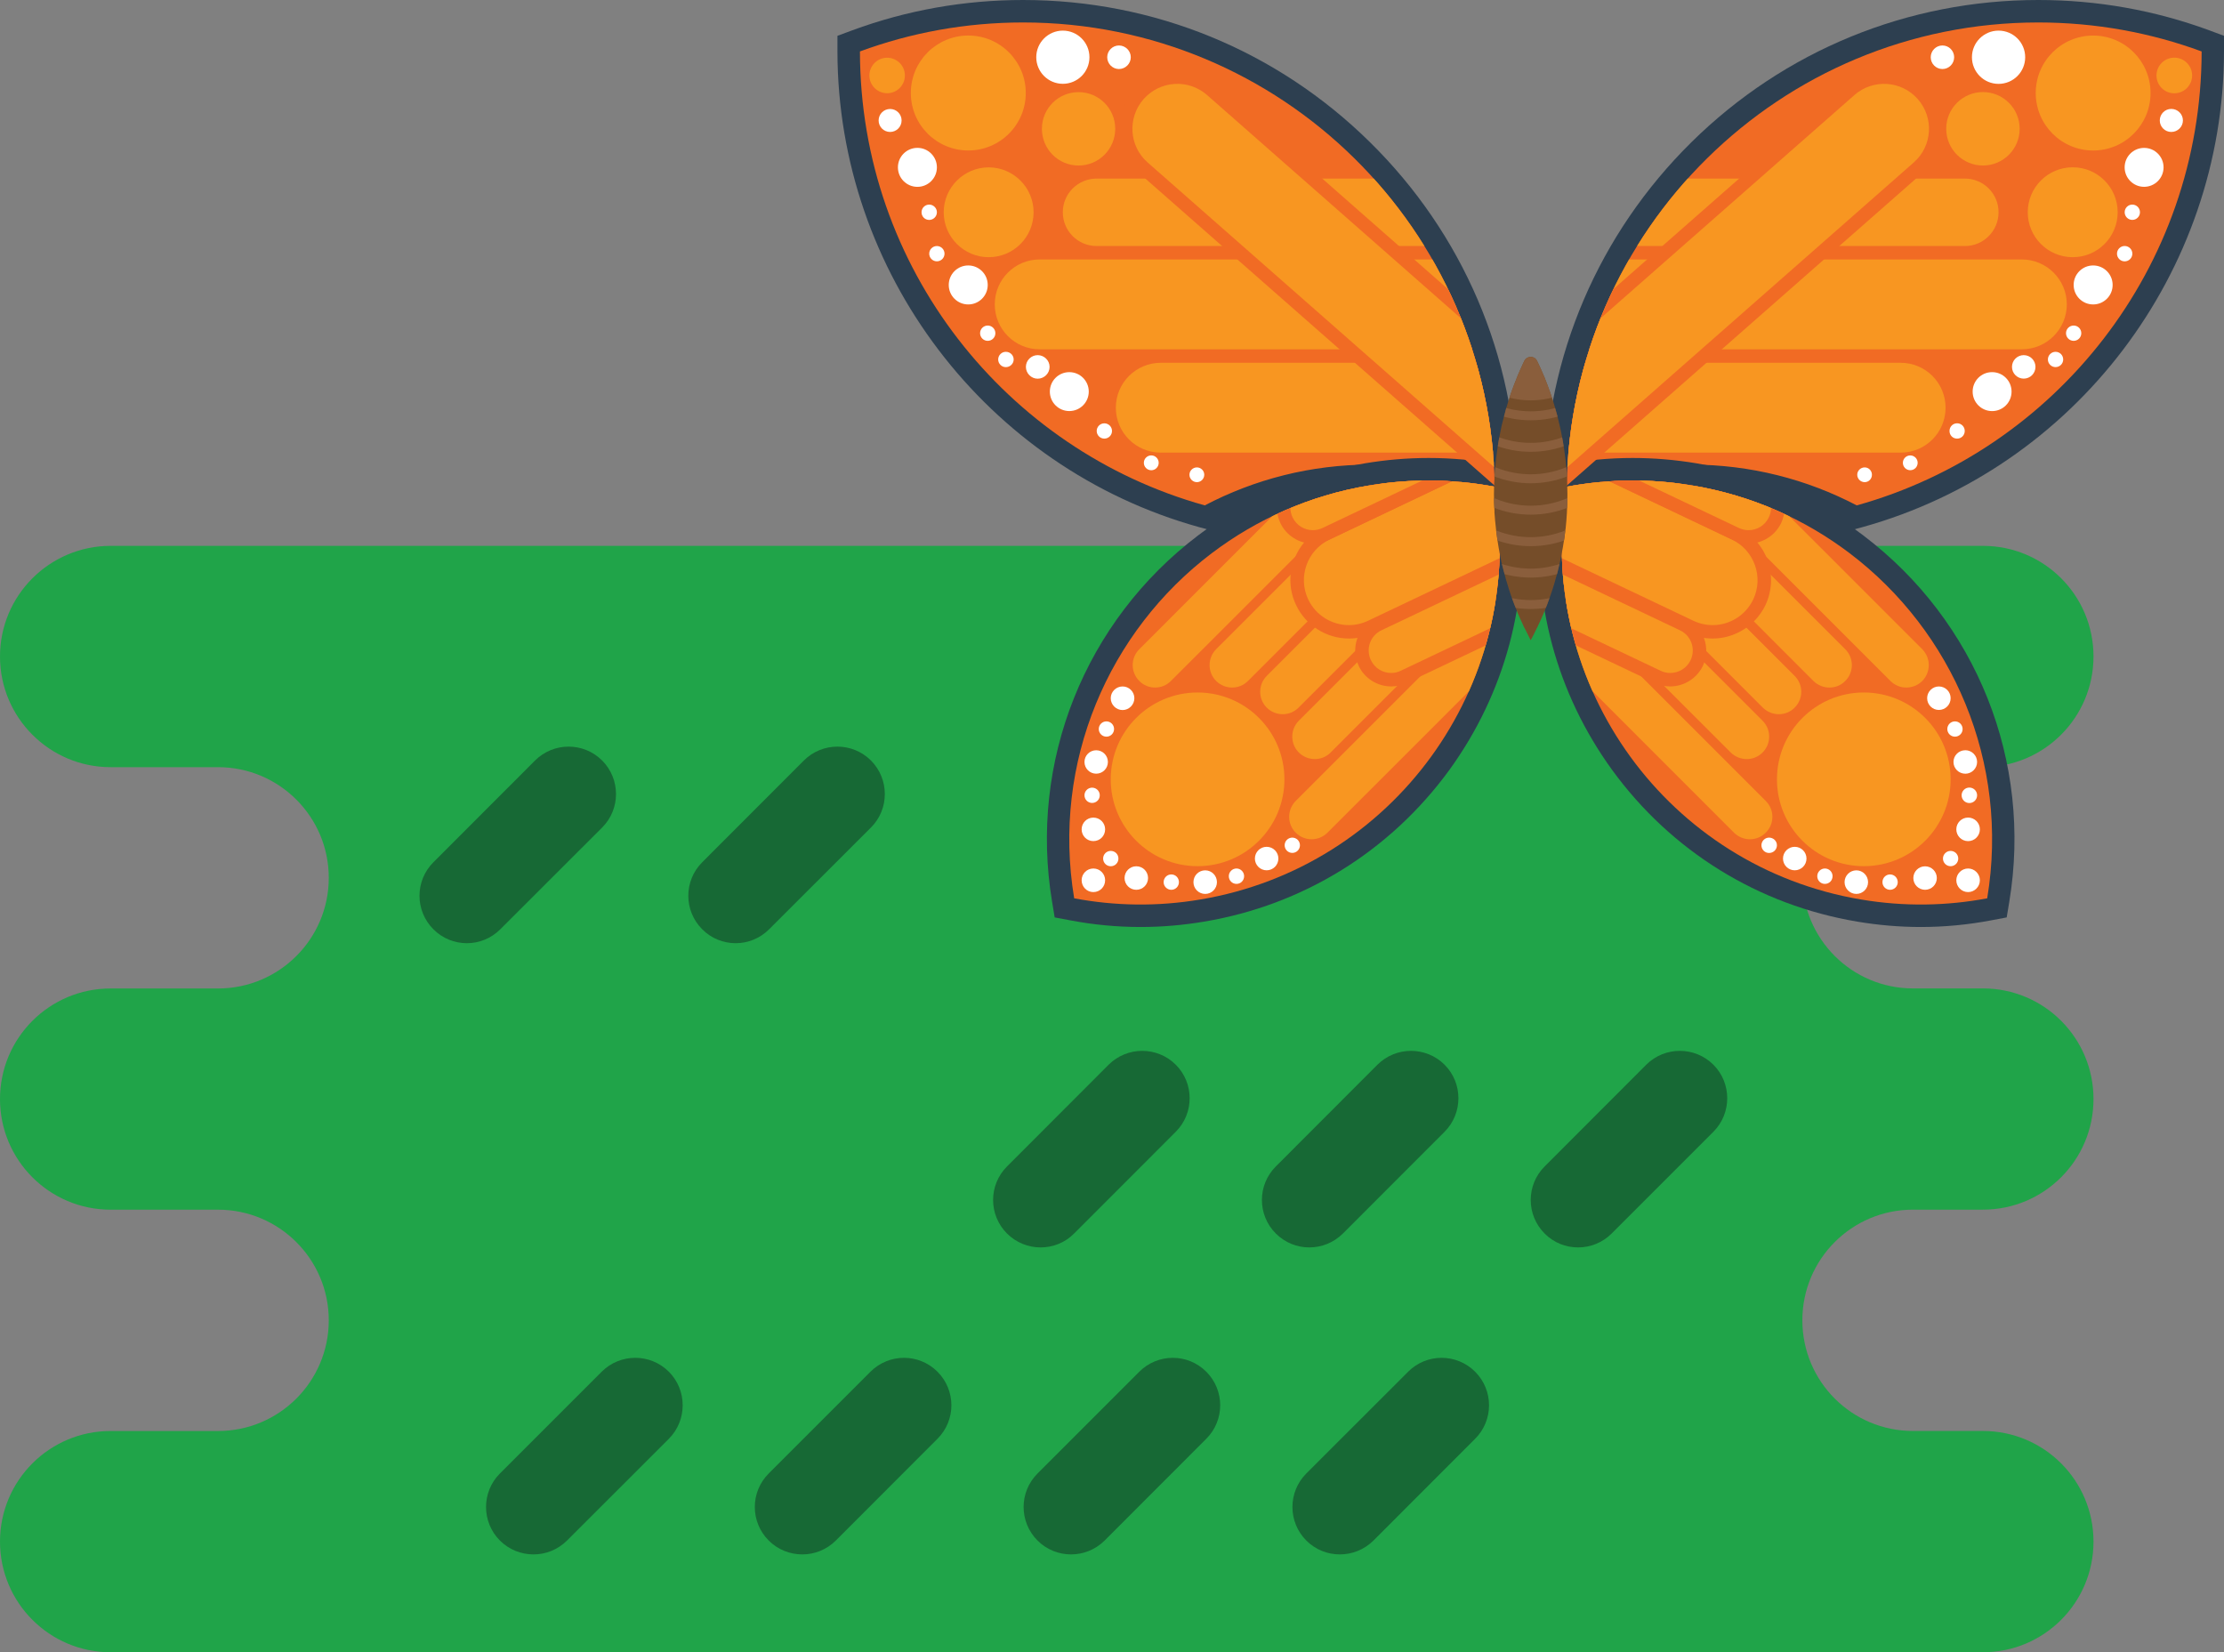 <?xml version="1.0" encoding="utf-8"?>
<!-- Generator: Adobe Illustrator 18.0.0, SVG Export Plug-In . SVG Version: 6.00 Build 0)  -->
<!DOCTYPE svg PUBLIC "-//W3C//DTD SVG 1.1//EN" "http://www.w3.org/Graphics/SVG/1.1/DTD/svg11.dtd">
<svg version="1.1" id="Layer_1" xmlns="http://www.w3.org/2000/svg" xmlns:xlink="http://www.w3.org/1999/xlink" x="0px" y="0px"
	 viewBox="0 0 68.918 51.199" enable-background="new 0 0 68.918 51.199" xml:space="preserve">
<rect x="0" y="0" width="68.918" height="51.199" fill="#808080" stroke="none"/>
<g>
	<path fill="#20A449" d="M55.852,40.912c0-1.891,1.533-3.427,3.428-3.427h2.166c1.896,0,3.428-1.534,3.428-3.428
		c0-1.894-1.531-3.428-3.428-3.428h-2.166c-1.895,0-3.428-1.537-3.428-3.429c0-1.892,1.533-3.429,3.428-3.429h2.166
		c1.896,0,3.428-1.537,3.428-3.428c0-1.894-1.531-3.428-3.428-3.428H3.428C1.535,16.917,0,18.451,0,20.345
		c0,1.891,1.535,3.428,3.428,3.428h3.33c1.892,0,3.43,1.536,3.43,3.429c0,1.892-1.537,3.429-3.43,3.429h-3.33
		C1.535,30.63,0,32.164,0,34.058c0,1.894,1.535,3.428,3.428,3.428h3.33c1.892,0,3.43,1.536,3.43,3.427
		c0,1.896-1.537,3.431-3.43,3.431h-3.33C1.535,44.343,0,45.878,0,47.771c0,1.894,1.535,3.429,3.428,3.429h58.018
		c1.896,0,3.428-1.535,3.428-3.429c0-1.893-1.531-3.428-3.428-3.428h-2.166C57.385,44.343,55.852,42.809,55.852,40.912z"/>
	<g>
		<g>
			<g>
				<g>
					<path fill="#176935" d="M16.533,48.168c-0.377,0-0.754-0.142-1.041-0.429c-0.574-0.574-0.574-1.506,0-2.079l3.154-3.154
						c0.574-0.573,1.506-0.573,2.08,0c0.572,0.575,0.572,1.506,0,2.08l-3.156,3.153C17.281,48.026,16.908,48.168,16.533,48.168z"/>
				</g>
			</g>
			<g>
				<g>
					<path fill="#176935" d="M24.863,48.168c-0.377,0-0.754-0.142-1.041-0.429c-0.576-0.574-0.576-1.506,0-2.079l3.154-3.154
						c0.574-0.573,1.5-0.573,2.074,0c0.576,0.575,0.576,1.506,0,2.08l-3.15,3.153C25.611,48.026,25.236,48.168,24.863,48.168z"/>
				</g>
			</g>
			<g>
				<g>
					<path fill="#176935" d="M33.189,48.168c-0.373,0-0.752-0.142-1.037-0.429c-0.576-0.574-0.576-1.506,0-2.079l3.154-3.154
						c0.574-0.573,1.5-0.573,2.074,0c0.576,0.575,0.576,1.506,0,2.08l-3.15,3.153C33.939,48.026,33.566,48.168,33.189,48.168z"/>
				</g>
			</g>
			<g>
				<g>
					<path fill="#176935" d="M41.52,48.168c-0.379,0-0.752-0.142-1.039-0.429c-0.574-0.574-0.574-1.506,0-2.079l3.156-3.154
						c0.57-0.573,1.5-0.573,2.074,0c0.576,0.575,0.576,1.506,0,2.08l-3.15,3.153C42.27,48.026,41.896,48.168,41.52,48.168z"/>
				</g>
			</g>
		</g>
		<g>
			<g>
				<g>
					<path fill="#176935" d="M14.467,29.228c-0.377,0-0.754-0.145-1.037-0.432c-0.574-0.573-0.574-1.502,0-2.076l3.15-3.153
						c0.574-0.574,1.506-0.574,2.08,0c0.572,0.575,0.572,1.505,0,2.076l-3.156,3.153C15.219,29.083,14.842,29.228,14.467,29.228z"/>
				</g>
			</g>
			<g>
				<g>
					<path fill="#176935" d="M22.797,29.228c-0.377,0-0.754-0.145-1.037-0.432c-0.574-0.573-0.574-1.502,0-2.076l3.15-3.153
						c0.574-0.574,1.506-0.574,2.08,0c0.572,0.575,0.572,1.505,0,2.076l-3.156,3.153C23.549,29.083,23.172,29.228,22.797,29.228z"/>
				</g>
			</g>
			<g>
				<g>
					<path fill="#176935" d="M32.246,38.655c-0.375,0-0.752-0.143-1.041-0.431c-0.574-0.574-0.574-1.504,0-2.077l3.15-3.154
						c0.576-0.572,1.506-0.572,2.08,0c0.574,0.573,0.574,1.505,0,2.079l-3.15,3.152C33,38.513,32.623,38.655,32.246,38.655z"/>
				</g>
			</g>
			<g>
				<g>
					<path fill="#176935" d="M40.574,38.655c-0.379,0-0.75-0.143-1.039-0.431c-0.574-0.574-0.574-1.504,0-2.077l3.15-3.154
						c0.574-0.572,1.506-0.572,2.08,0c0.572,0.573,0.572,1.505,0,2.079l-3.15,3.152C41.324,38.513,40.947,38.655,40.574,38.655z"/>
				</g>
			</g>
			<g>
				<g>
					<path fill="#176935" d="M48.902,38.655c-0.377,0-0.754-0.143-1.037-0.431c-0.574-0.574-0.574-1.504,0-2.077l3.15-3.154
						c0.574-0.572,1.506-0.572,2.08,0c0.572,0.573,0.572,1.505,0,2.079l-3.152,3.152C49.654,38.513,49.277,38.655,48.902,38.655z"/>
				</g>
			</g>
		</g>
	</g>
	<g>
		<g>
			<g>
				<path fill="#2D3F50" d="M57.213,16.279c-1.5-0.785-3.123-1.184-4.822-1.184c-1.24,0-2.451,0.216-3.603,0.64l-0.953,0.353
					l0.016-1.018c0.064-4.038,1.688-7.826,4.564-10.664C55.297,1.564,59.117,0,63.164,0c1.82,0,3.605,0.316,5.301,0.941l0.453,0.169
					v0.484c-0.008,6.845-4.609,12.903-11.193,14.738l-0.266,0.072L57.213,16.279z"/>
			</g>
			<g>
				<path fill="#F16B24" d="M48.547,15.083c0.127-7.966,6.619-14.387,14.617-14.387c1.777,0,3.484,0.317,5.061,0.898
					c-0.008,6.703-4.531,12.352-10.688,14.067c-1.541-0.807-3.289-1.264-5.147-1.264C51.039,14.398,49.746,14.642,48.547,15.083z"/>
			</g>
			<g>
				<path fill="#2D3F50" d="M59.523,28.726c-0.654,0-1.316-0.057-1.967-0.166c-3.068-0.514-5.768-2.185-7.598-4.7
					c-1.732-2.385-2.502-5.27-2.197-8.183l-0.016-0.01l0.074-0.489c0.006-0.031,0.029-0.145,0.029-0.145
					c0-0.02,0.006-0.043,0.008-0.064l0.08-0.465l0.482-0.108l0.01-0.001c0.711-0.135,1.442-0.203,2.17-0.203
					c0.654,0,1.314,0.056,1.967,0.164c1.873,0.315,3.66,1.085,5.168,2.23c3.521,2.663,5.254,7.018,4.531,11.362l-0.08,0.481
					l-0.477,0.09C60.988,28.656,60.252,28.726,59.523,28.726z"/>
			</g>
			<g>
				<path fill="#F16B24" d="M48.541,15.084l0.006-0.001c1.256-0.237,2.572-0.262,3.902-0.038c1.834,0.307,3.48,1.047,4.867,2.097
					c3.189,2.415,4.965,6.475,4.264,10.695c-1.256,0.237-2.574,0.262-3.908,0.037c-5.979-1.004-10.037-6.604-9.156-12.576
					l-0.01-0.002c0.01-0.048,0.02-0.093,0.027-0.138C48.539,15.132,48.539,15.107,48.541,15.084z"/>
			</g>
			<g>
				<defs>
					<path id="SVGID_15_" d="M48.547,15.083c0.127-7.966,6.619-14.387,14.617-14.387c1.777,0,3.484,0.317,5.061,0.898
						c-0.008,6.703-4.531,12.352-10.688,14.067c-1.541-0.807-3.289-1.264-5.147-1.264C51.039,14.398,49.746,14.642,48.547,15.083z"
						/>
				</defs>
				<clipPath id="SVGID_2_">
					<use xlink:href="#SVGID_15_"  overflow="visible"/>
				</clipPath>
				<g clip-path="url(#SVGID_2_)">
					<g>
						<circle fill="#F89621" cx="64.23" cy="6.577" r="1.393"/>
					</g>
					<g>
						<path fill="#F89621" d="M63.084,2.882c0,0.983,0.795,1.782,1.781,1.782c0.982,0,1.777-0.799,1.777-1.782
							s-0.795-1.78-1.777-1.78C63.879,1.102,63.084,1.898,63.084,2.882z"/>
					</g>
					<g>
						<g>
							<path fill="#F89621" d="M43.645,10.824h19.008c0.768,0,1.394-0.623,1.394-1.393c0-0.767-0.627-1.391-1.394-1.391H43.645
								c-0.768,0-1.393,0.624-1.393,1.391C42.252,10.201,42.877,10.824,43.645,10.824z"/>
						</g>
					</g>
					<g>
						<g>
							<path fill="#F89621" d="M41.881,7.624h19.01c0.574,0,1.041-0.468,1.041-1.047c0-0.575-0.467-1.043-1.041-1.043h-19.01
								c-0.576,0-1.045,0.468-1.045,1.043C40.836,7.156,41.305,7.624,41.881,7.624z"/>
						</g>
					</g>
					<g>
						<g>
							<path fill="#F89621" d="M42.227,14.026h16.672c0.768,0,1.391-0.622,1.391-1.392c0-0.769-0.623-1.392-1.391-1.392H42.227
								c-0.768,0-1.391,0.623-1.391,1.392C40.836,13.404,41.459,14.026,42.227,14.026z"/>
						</g>
					</g>
					<g>
						<g>
							<path fill="#F16B24" d="M43.436,18.947c0.439,0,0.867-0.161,1.195-0.452L59.582,5.351c0.746-0.658,0.82-1.806,0.16-2.553
								c-0.34-0.392-0.838-0.616-1.357-0.616c-0.439,0-0.861,0.16-1.195,0.452L42.24,15.778c-0.75,0.655-0.824,1.803-0.164,2.552
								C42.422,18.72,42.916,18.947,43.436,18.947z"/>
						</g>
						<g>
							<path fill="#F89621" d="M43.436,18.529c0.328,0,0.656-0.115,0.92-0.347L59.303,5.035c0.578-0.506,0.635-1.384,0.127-1.963
								c-0.508-0.578-1.385-0.635-1.965-0.126L42.516,16.091c-0.576,0.509-0.633,1.387-0.127,1.966
								C42.668,18.369,43.051,18.529,43.436,18.529z"/>
						</g>
					</g>
					<g>
						<circle fill="#F89621" cx="61.448" cy="3.991" r="1.138"/>
					</g>
					<g>
						<path fill="#FFFFFF" d="M61.129,12.135c0,0.332,0.268,0.604,0.604,0.604c0.334,0,0.602-0.271,0.602-0.604
							c0-0.332-0.268-0.603-0.602-0.603C61.396,11.531,61.129,11.803,61.129,12.135z"/>
					</g>
					<g>
						<circle fill="#FFFFFF" cx="64.863" cy="8.83" r="0.604"/>
					</g>
					<g>
						<circle fill="#FFFFFF" cx="66.442" cy="5.186" r="0.603"/>
					</g>
					<g>
						<path fill="#FFFFFF" d="M66.928,3.733c0,0.196,0.16,0.356,0.356,0.356c0.199,0,0.361-0.16,0.361-0.356
							c0-0.198-0.162-0.358-0.361-0.358C67.088,3.375,66.928,3.535,66.928,3.733z"/>
					</g>
					<g>
						<circle fill="#F89621" cx="67.378" cy="2.339" r="0.552"/>
					</g>
					<g>
						<path fill="#FFFFFF" d="M61.107,1.773c0,0.456,0.369,0.826,0.824,0.826c0.459,0,0.826-0.37,0.826-0.826
							c0-0.455-0.367-0.824-0.826-0.824C61.477,0.949,61.107,1.318,61.107,1.773z"/>
					</g>
					<g>
						<path fill="#FFFFFF" d="M57.553,14.711c0,0.127,0.104,0.23,0.23,0.23c0.127,0,0.225-0.103,0.225-0.23
							c0-0.124-0.098-0.227-0.225-0.227C57.656,14.484,57.553,14.587,57.553,14.711z"/>
					</g>
					<g>
						<circle fill="#FFFFFF" cx="59.196" cy="14.342" r="0.229"/>
					</g>
					<g>
						<path fill="#FFFFFF" d="M60.412,13.355c0,0.132,0.101,0.237,0.236,0.237c0.131,0,0.236-0.105,0.236-0.237
							c0-0.132-0.105-0.238-0.236-0.238C60.514,13.117,60.412,13.224,60.412,13.355z"/>
					</g>
					<g>
						<circle fill="#FFFFFF" cx="64.259" cy="10.325" r="0.237"/>
					</g>
					<g>
						<circle fill="#FFFFFF" cx="65.84" cy="7.861" r="0.238"/>
					</g>
					<g>
						<circle fill="#FFFFFF" cx="66.077" cy="6.577" r="0.237"/>
					</g>
					<g>
						<circle fill="#FFFFFF" cx="62.712" cy="11.369" r="0.364"/>
					</g>
					<g>
						<path fill="#FFFFFF" d="M59.83,1.773c0,0.201,0.162,0.366,0.363,0.366c0.201,0,0.363-0.165,0.363-0.366
							c0-0.199-0.162-0.364-0.363-0.364C59.992,1.409,59.83,1.574,59.83,1.773z"/>
					</g>
					<g>
						<circle fill="#FFFFFF" cx="63.698" cy="11.139" r="0.237"/>
					</g>
				</g>
			</g>
			<g>
				<defs>
					<path id="SVGID_17_" d="M48.541,15.084l0.006-0.001c1.256-0.237,2.572-0.262,3.902-0.038c1.834,0.307,3.48,1.047,4.867,2.097
						c3.189,2.415,4.965,6.475,4.264,10.695c-1.256,0.237-2.574,0.262-3.908,0.037c-5.979-1.004-10.037-6.604-9.156-12.576
						l-0.01-0.002c0.01-0.048,0.02-0.093,0.027-0.138C48.539,15.132,48.539,15.107,48.541,15.084z"/>
				</defs>
				<clipPath id="SVGID_3_">
					<use xlink:href="#SVGID_17_"  overflow="visible"/>
				</clipPath>
				<g clip-path="url(#SVGID_3_)">
					<g>
						<circle fill="#F89621" cx="57.756" cy="24.15" r="2.691"/>
					</g>
					<g>
						<g>
							<path fill="#F89621" d="M56.691,21.306c0.178,0,0.355-0.067,0.49-0.204c0.273-0.271,0.273-0.713,0-0.984l-7.764-7.762
								c-0.27-0.271-0.713-0.271-0.982,0c-0.273,0.271-0.273,0.713,0,0.984l7.76,7.762C56.334,21.238,56.512,21.306,56.691,21.306z"
								/>
						</g>
					</g>
					<g>
						<g>
							<path fill="#F89621" d="M59.072,21.306c0.178,0,0.357-0.067,0.496-0.204c0.268-0.271,0.268-0.713,0-0.984l-8.367-8.364
								c-0.27-0.272-0.713-0.272-0.982,0c-0.275,0.273-0.275,0.713,0,0.985l8.363,8.363C58.717,21.238,58.895,21.306,59.072,21.306z
								"/>
						</g>
					</g>
					<g>
						<g>
							<path fill="#F89621" d="M55.123,22.132c0.178,0,0.355-0.067,0.49-0.204c0.273-0.271,0.273-0.713,0-0.983l-8.365-8.366
								c-0.27-0.272-0.713-0.272-0.982,0c-0.273,0.271-0.273,0.713,0,0.983l8.361,8.366C54.766,22.064,54.945,22.132,55.123,22.132z
								"/>
						</g>
					</g>
					<g>
						<g>
							<path fill="#F89621" d="M54.227,26.007c0.178,0,0.357-0.069,0.49-0.203c0.275-0.272,0.275-0.713,0-0.985l-7.762-7.762
								c-0.27-0.271-0.713-0.271-0.982,0c-0.271,0.271-0.271,0.713,0,0.984l7.762,7.763C53.871,25.938,54.049,26.007,54.227,26.007z
								"/>
						</g>
					</g>
					<g>
						<g>
							<path fill="#F89621" d="M54.129,23.523c0.178,0,0.355-0.069,0.49-0.204c0.273-0.272,0.273-0.715,0-0.985l-8.365-8.366
								c-0.27-0.271-0.713-0.271-0.984,0c-0.271,0.274-0.271,0.713,0,0.986l8.363,8.365C53.771,23.454,53.951,23.523,54.129,23.523z
								"/>
						</g>
					</g>
					<g>
						<g>
							<path fill="#F16B24" d="M53.072,19.787c0.691,0,1.332-0.406,1.635-1.033c0.205-0.435,0.232-0.928,0.07-1.384
								c-0.16-0.456-0.494-0.819-0.93-1.026l-7.305-3.473c-0.246-0.117-0.502-0.177-0.775-0.177c-0.691,0-1.336,0.406-1.635,1.034
								c-0.207,0.438-0.234,0.929-0.072,1.383c0.162,0.456,0.496,0.821,0.93,1.031l7.305,3.469
								C52.541,19.728,52.799,19.787,53.072,19.787z"/>
						</g>
						<g>
							<path fill="#F89621" d="M53.072,19.371c0.52,0,1.018-0.295,1.258-0.796c0.328-0.694,0.031-1.525-0.662-1.855l-7.303-3.473
								c-0.693-0.328-1.525-0.034-1.857,0.661c-0.328,0.694-0.031,1.523,0.66,1.854l7.305,3.473
								C52.666,19.327,52.871,19.371,53.072,19.371z"/>
						</g>
					</g>
					<g>
						<g>
							<path fill="#F16B24" d="M54.184,16.846c0.428,0,0.822-0.249,1.01-0.635c0.26-0.557,0.025-1.221-0.529-1.484l-7.305-3.473
								c-0.15-0.071-0.31-0.109-0.476-0.109c-0.428,0-0.824,0.253-1.004,0.638c-0.133,0.268-0.146,0.571-0.045,0.852
								c0.1,0.278,0.301,0.504,0.572,0.63l7.305,3.472C53.859,16.809,54.018,16.846,54.184,16.846z"/>
						</g>
						<g>
							<path fill="#F89621" d="M54.184,16.429c0.264,0,0.51-0.147,0.629-0.397c0.168-0.347,0.021-0.762-0.328-0.93l-7.305-3.469
								c-0.348-0.167-0.758-0.019-0.926,0.328c-0.166,0.349-0.02,0.762,0.33,0.928l7.303,3.473
								C53.98,16.405,54.084,16.429,54.184,16.429z"/>
						</g>
					</g>
					<g>
						<g>
							<path fill="#F16B24" d="M51.758,21.271c0.426,0,0.824-0.249,1.01-0.635c0.26-0.555,0.023-1.222-0.533-1.485l-7.303-3.472
								c-0.15-0.071-0.309-0.106-0.477-0.106c-0.426,0-0.82,0.248-1.004,0.635c-0.133,0.269-0.148,0.57-0.045,0.851
								c0.102,0.281,0.303,0.506,0.572,0.633l7.303,3.471C51.432,21.235,51.59,21.271,51.758,21.271z"/>
						</g>
						<g>
							<path fill="#F89621" d="M51.758,20.854c0.26,0,0.512-0.146,0.631-0.397c0.164-0.348,0.018-0.764-0.332-0.926l-7.305-3.473
								c-0.348-0.167-0.76-0.019-0.924,0.329c-0.168,0.348-0.021,0.763,0.328,0.927l7.305,3.472
								C51.557,20.833,51.66,20.854,51.758,20.854z"/>
						</g>
					</g>
					<g>
						<circle fill="#FFFFFF" cx="60.581" cy="22.591" r="0.237"/>
					</g>
					<g>
						<circle fill="#FFFFFF" cx="61.027" cy="24.645" r="0.24"/>
					</g>
					<g>
						<circle fill="#FFFFFF" cx="60.446" cy="26.605" r="0.237"/>
					</g>
					<g>
						<path fill="#FFFFFF" d="M58.334,27.337c0,0.129,0.105,0.236,0.236,0.236c0.131,0,0.238-0.107,0.238-0.236
							c0-0.135-0.108-0.24-0.238-0.24C58.439,27.097,58.334,27.202,58.334,27.337z"/>
					</g>
					<g>
						<path fill="#FFFFFF" d="M56.314,27.15c0,0.135,0.105,0.24,0.236,0.24c0.135,0,0.238-0.105,0.238-0.24
							c0-0.129-0.104-0.237-0.238-0.237C56.42,26.913,56.314,27.021,56.314,27.15z"/>
					</g>
					<g>
						<path fill="#FFFFFF" d="M54.584,26.193c0,0.134,0.107,0.239,0.236,0.239c0.135,0,0.244-0.105,0.244-0.239
							c0-0.13-0.109-0.237-0.244-0.237C54.691,25.956,54.584,26.063,54.584,26.193z"/>
					</g>
					<g>
						<circle fill="#FFFFFF" cx="60.083" cy="21.636" r="0.364"/>
					</g>
					<g>
						<path fill="#FFFFFF" d="M60.535,23.612c0,0.201,0.164,0.364,0.369,0.364c0.195,0,0.363-0.163,0.363-0.364
							c0-0.202-0.168-0.364-0.363-0.364C60.699,23.248,60.535,23.41,60.535,23.612z"/>
					</g>
					<g>
						<circle fill="#FFFFFF" cx="60.988" cy="25.7" r="0.365"/>
					</g>
					<g>
						<circle fill="#FFFFFF" cx="59.655" cy="27.209" r="0.364"/>
					</g>
					<g>
						<path fill="#FFFFFF" d="M60.623,27.277c0,0.203,0.164,0.367,0.365,0.367c0.199,0,0.365-0.164,0.365-0.367
							c0-0.199-0.166-0.364-0.365-0.364C60.787,26.913,60.623,27.078,60.623,27.277z"/>
					</g>
					<g>
						<path fill="#FFFFFF" d="M57.16,27.337c0,0.198,0.164,0.364,0.365,0.364c0.201,0,0.363-0.166,0.363-0.364
							c0-0.203-0.162-0.367-0.363-0.367C57.324,26.97,57.16,27.134,57.16,27.337z"/>
					</g>
					<g>
						<circle fill="#FFFFFF" cx="55.616" cy="26.605" r="0.364"/>
					</g>
				</g>
			</g>
		</g>
		<g>
			<g>
				<path fill="#2D3F50" d="M37.654,16.279c1.502-0.785,3.123-1.184,4.822-1.184c1.24,0,2.451,0.216,3.604,0.64l0.953,0.353
					l-0.016-1.018c-0.063-4.038-1.682-7.826-4.564-10.664C39.57,1.564,35.754,0,31.703,0c-1.82,0-3.604,0.316-5.297,0.941
					L25.951,1.11v0.484c0.008,6.845,4.613,12.903,11.197,14.738l0.266,0.072L37.654,16.279z"/>
			</g>
			<g>
				<path fill="#F16B24" d="M46.32,15.083C46.199,7.117,39.703,0.696,31.703,0.696c-1.777,0-3.479,0.317-5.055,0.898
					c0.008,6.703,4.525,12.352,10.686,14.067c1.539-0.807,3.285-1.264,5.143-1.264C43.83,14.398,45.125,14.642,46.32,15.083z"/>
			</g>
			<g>
				<path fill="#2D3F50" d="M35.346,28.726c0.652,0,1.314-0.057,1.965-0.166c3.072-0.514,5.768-2.185,7.602-4.7
					c1.728-2.385,2.5-5.27,2.193-8.183l0.018-0.01l-0.076-0.489c-0.006-0.031-0.023-0.145-0.023-0.145
					c-0.006-0.02-0.008-0.043-0.014-0.064l-0.074-0.465l-0.488-0.108l-0.01-0.001c-0.711-0.135-1.441-0.203-2.17-0.203
					c-0.654,0-1.314,0.056-1.963,0.164c-1.873,0.315-3.66,1.085-5.172,2.23c-3.516,2.663-5.254,7.018-4.531,11.362l0.08,0.481
					l0.479,0.09C33.879,28.656,34.615,28.726,35.346,28.726z"/>
			</g>
			<g>
				<path fill="#F16B24" d="M46.326,15.084l-0.006-0.001c-1.256-0.237-2.566-0.262-3.902-0.038c-1.83,0.307-3.48,1.047-4.867,2.097
					c-3.189,2.415-4.965,6.475-4.264,10.695c1.256,0.237,2.574,0.262,3.908,0.037c5.982-1.004,10.037-6.604,9.162-12.576
					l0.004-0.002c-0.008-0.048-0.016-0.093-0.025-0.138C46.334,15.132,46.328,15.107,46.326,15.084z"/>
			</g>
			<g>
				<defs>
					<path id="SVGID_19_" d="M46.32,15.083C46.199,7.117,39.703,0.696,31.703,0.696c-1.777,0-3.479,0.317-5.055,0.898
						c0.008,6.703,4.525,12.352,10.686,14.067c1.539-0.807,3.285-1.264,5.143-1.264C43.83,14.398,45.125,14.642,46.32,15.083z"/>
				</defs>
				<clipPath id="SVGID_4_">
					<use xlink:href="#SVGID_19_"  overflow="visible"/>
				</clipPath>
				<g clip-path="url(#SVGID_4_)">
					<g>
						<path fill="#F89621" d="M32.029,6.577c0,0.771-0.623,1.393-1.391,1.393c-0.766,0-1.394-0.622-1.394-1.393
							c0-0.767,0.629-1.391,1.394-1.391C31.406,5.187,32.029,5.811,32.029,6.577z"/>
					</g>
					<g>
						<circle fill="#F89621" cx="30.006" cy="2.882" r="1.781"/>
					</g>
					<g>
						<g>
							<path fill="#F89621" d="M51.225,10.824h-19.01c-0.768,0-1.389-0.623-1.389-1.393c0-0.767,0.621-1.391,1.389-1.391h19.01
								c0.769,0,1.391,0.624,1.391,1.391C52.615,10.201,51.994,10.824,51.225,10.824z"/>
						</g>
					</g>
					<g>
						<g>
							<path fill="#F89621" d="M52.99,7.624H33.982c-0.58,0-1.047-0.468-1.047-1.047c0-0.575,0.467-1.043,1.047-1.043H52.99
								c0.576,0,1.043,0.468,1.043,1.043C54.033,7.156,53.566,7.624,52.99,7.624z"/>
						</g>
					</g>
					<g>
						<g>
							<path fill="#F89621" d="M52.641,14.026H35.973c-0.771,0-1.395-0.622-1.395-1.392c0-0.769,0.623-1.392,1.395-1.392h16.668
								c0.768,0,1.393,0.623,1.393,1.392C54.033,13.404,53.408,14.026,52.641,14.026z"/>
						</g>
					</g>
					<g>
						<g>
							<path fill="#F16B24" d="M51.432,18.947c-0.439,0-0.863-0.161-1.195-0.452L35.285,5.351c-0.746-0.658-0.818-1.806-0.16-2.553
								c0.344-0.392,0.84-0.616,1.361-0.616c0.439,0,0.863,0.16,1.191,0.452l14.949,13.145c0.75,0.655,0.824,1.803,0.166,2.552
								C52.449,18.72,51.953,18.947,51.432,18.947z"/>
						</g>
						<g>
							<path fill="#F89621" d="M51.432,18.529c-0.324,0-0.652-0.115-0.916-0.347L35.564,5.035c-0.578-0.506-0.633-1.384-0.127-1.963
								c0.51-0.578,1.391-0.635,1.969-0.126l14.945,13.144c0.578,0.509,0.639,1.387,0.127,1.966
								C52.205,18.369,51.82,18.529,51.432,18.529z"/>
						</g>
					</g>
					<g>
						<path fill="#F89621" d="M34.559,3.991c0,0.629-0.508,1.138-1.135,1.138c-0.631,0-1.137-0.509-1.137-1.138
							c0-0.628,0.506-1.136,1.137-1.136C34.051,2.855,34.559,3.363,34.559,3.991z"/>
					</g>
					<g>
						<circle fill="#FFFFFF" cx="33.136" cy="12.135" r="0.603"/>
					</g>
					<g>
						<circle fill="#FFFFFF" cx="30.004" cy="8.83" r="0.604"/>
					</g>
					<g>
						<circle fill="#FFFFFF" cx="28.429" cy="5.186" r="0.604"/>
					</g>
					<g>
						<circle fill="#FFFFFF" cx="27.583" cy="3.733" r="0.356"/>
					</g>
					<g>
						<circle fill="#F89621" cx="27.491" cy="2.339" r="0.55"/>
					</g>
					<g>
						<circle fill="#FFFFFF" cx="32.936" cy="1.773" r="0.824"/>
					</g>
					<g>
						<path fill="#FFFFFF" d="M37.318,14.711c0,0.127-0.103,0.23-0.228,0.23c-0.127,0-0.231-0.103-0.231-0.23
							c0-0.124,0.104-0.227,0.231-0.227C37.215,14.484,37.318,14.587,37.318,14.711z"/>
					</g>
					<g>
						<circle fill="#FFFFFF" cx="35.676" cy="14.342" r="0.23"/>
					</g>
					<g>
						<circle fill="#FFFFFF" cx="34.222" cy="13.355" r="0.237"/>
					</g>
					<g>
						<circle fill="#FFFFFF" cx="30.608" cy="10.325" r="0.237"/>
					</g>
					<g>
						<circle fill="#FFFFFF" cx="29.032" cy="7.861" r="0.237"/>
					</g>
					<g>
						<path fill="#FFFFFF" d="M29.033,6.577c0,0.132-0.109,0.238-0.238,0.238c-0.135,0-0.238-0.106-0.238-0.238
							c0-0.129,0.104-0.237,0.238-0.237C28.924,6.34,29.033,6.448,29.033,6.577z"/>
					</g>
					<g>
						<path fill="#FFFFFF" d="M32.525,11.369c0,0.201-0.168,0.366-0.369,0.366c-0.199,0-0.365-0.165-0.365-0.366
							c0-0.2,0.166-0.364,0.365-0.364C32.357,11.005,32.525,11.169,32.525,11.369z"/>
					</g>
					<g>
						<path fill="#FFFFFF" d="M35.041,1.773c0,0.201-0.166,0.366-0.367,0.366c-0.199,0-0.363-0.165-0.363-0.366
							c0-0.199,0.164-0.364,0.363-0.364C34.875,1.409,35.041,1.574,35.041,1.773z"/>
					</g>
					<g>
						<path fill="#FFFFFF" d="M31.412,11.139c0,0.131-0.109,0.238-0.244,0.238c-0.129,0-0.236-0.107-0.236-0.238
							c0-0.13,0.107-0.237,0.236-0.237C31.303,10.901,31.412,11.009,31.412,11.139z"/>
					</g>
				</g>
			</g>
			<g>
				<defs>
					<path id="SVGID_21_" d="M46.326,15.084l-0.006-0.001c-1.256-0.237-2.566-0.262-3.902-0.038c-1.83,0.307-3.48,1.047-4.867,2.097
						c-3.189,2.415-4.965,6.475-4.264,10.695c1.256,0.237,2.574,0.262,3.908,0.037c5.982-1.004,10.037-6.604,9.162-12.576
						l0.004-0.002c-0.008-0.048-0.016-0.093-0.025-0.138C46.334,15.132,46.328,15.107,46.326,15.084z"/>
				</defs>
				<clipPath id="SVGID_5_">
					<use xlink:href="#SVGID_21_"  overflow="visible"/>
				</clipPath>
				<g clip-path="url(#SVGID_5_)">
					<g>
						<circle fill="#F89621" cx="37.111" cy="24.15" r="2.691"/>
					</g>
					<g>
						<g>
							<path fill="#F89621" d="M38.182,21.306c-0.178,0-0.357-0.067-0.496-0.204c-0.27-0.271-0.27-0.713,0-0.984l7.764-7.762
								c0.275-0.271,0.713-0.271,0.988,0c0.268,0.271,0.268,0.713,0,0.984l-7.766,7.762C38.537,21.238,38.359,21.306,38.182,21.306z
								"/>
						</g>
					</g>
					<g>
						<g>
							<path fill="#F89621" d="M35.795,21.306c-0.178,0-0.357-0.067-0.49-0.204c-0.273-0.271-0.273-0.713,0-0.984l8.363-8.364
								c0.271-0.272,0.713-0.272,0.984,0c0.271,0.273,0.271,0.713,0,0.985l-8.367,8.363C36.15,21.238,35.973,21.306,35.795,21.306z"
								/>
						</g>
					</g>
					<g>
						<g>
							<path fill="#F89621" d="M39.75,22.132c-0.18,0-0.357-0.067-0.496-0.204c-0.27-0.271-0.27-0.713,0-0.983l8.365-8.366
								c0.273-0.272,0.713-0.272,0.986,0c0.275,0.271,0.275,0.713,0,0.983l-8.365,8.366C40.105,22.064,39.928,22.132,39.75,22.132z"
								/>
						</g>
					</g>
					<g>
						<g>
							<path fill="#F89621" d="M40.643,26.007c-0.178,0-0.355-0.069-0.49-0.203c-0.272-0.272-0.272-0.713,0-0.985l7.762-7.762
								c0.271-0.271,0.711-0.271,0.984,0c0.268,0.271,0.268,0.713,0,0.984l-7.764,7.763C41,25.938,40.822,26.007,40.643,26.007z"/>
						</g>
					</g>
					<g>
						<g>
							<path fill="#F89621" d="M40.744,23.523c-0.178,0-0.357-0.069-0.496-0.204c-0.27-0.272-0.27-0.715,0-0.985l8.365-8.366
								c0.275-0.271,0.713-0.271,0.984,0c0.274,0.274,0.274,0.713,0,0.986l-8.363,8.365C41.1,23.454,40.922,23.523,40.744,23.523z"
								/>
						</g>
					</g>
					<g>
						<g>
							<path fill="#F16B24" d="M41.801,19.787c-0.697,0-1.338-0.406-1.635-1.033c-0.211-0.435-0.236-0.928-0.072-1.384
								c0.162-0.456,0.49-0.819,0.926-1.026l7.305-3.473c0.246-0.117,0.506-0.177,0.775-0.177c0.697,0,1.338,0.406,1.635,1.034
								c0.213,0.438,0.234,0.929,0.072,1.383c-0.162,0.456-0.49,0.821-0.928,1.031l-7.305,3.469
								C42.33,19.728,42.068,19.787,41.801,19.787z"/>
						</g>
						<g>
							<path fill="#F89621" d="M41.801,19.371c-0.521,0-1.023-0.295-1.262-0.796c-0.328-0.694-0.033-1.525,0.662-1.855l7.303-3.473
								c0.697-0.328,1.527-0.034,1.855,0.661c0.328,0.694,0.037,1.523-0.66,1.854l-7.303,3.473
								C42.203,19.327,42,19.371,41.801,19.371z"/>
						</g>
					</g>
					<g>
						<g>
							<path fill="#F16B24" d="M40.684,16.846c-0.428,0-0.822-0.249-1.006-0.635c-0.264-0.557-0.027-1.221,0.525-1.484l7.305-3.473
								c0.15-0.071,0.313-0.109,0.48-0.109c0.428,0,0.822,0.253,1.006,0.638c0.127,0.268,0.143,0.571,0.043,0.852
								c-0.098,0.278-0.305,0.504-0.572,0.63l-7.303,3.472C41.012,16.809,40.85,16.846,40.684,16.846z"/>
						</g>
						<g>
							<path fill="#F89621" d="M40.684,16.429c-0.262,0-0.51-0.147-0.629-0.397c-0.166-0.347-0.016-0.762,0.332-0.93l7.301-3.469
								c0.348-0.167,0.764-0.019,0.93,0.328c0.162,0.349,0.016,0.762-0.332,0.928l-7.305,3.473
								C40.887,16.405,40.783,16.429,40.684,16.429z"/>
						</g>
					</g>
					<g>
						<g>
							<path fill="#F16B24" d="M43.109,21.271c-0.426,0-0.824-0.249-1.004-0.635c-0.266-0.555-0.029-1.222,0.527-1.485l7.303-3.472
								c0.15-0.071,0.314-0.106,0.479-0.106c0.43,0,0.822,0.248,1.008,0.635c0.127,0.269,0.143,0.57,0.041,0.851
								c-0.098,0.281-0.305,0.506-0.568,0.633l-7.305,3.471C43.438,21.235,43.277,21.271,43.109,21.271z"/>
						</g>
						<g>
							<path fill="#F89621" d="M43.109,20.854c-0.26,0-0.508-0.146-0.627-0.397c-0.168-0.348-0.018-0.764,0.328-0.926l7.305-3.473
								c0.348-0.167,0.764-0.019,0.93,0.329c0.162,0.348,0.016,0.763-0.334,0.927l-7.305,3.472
								C43.311,20.833,43.211,20.854,43.109,20.854z"/>
						</g>
					</g>
					<g>
						<circle fill="#FFFFFF" cx="34.286" cy="22.591" r="0.237"/>
					</g>
					<g>
						<circle fill="#FFFFFF" cx="33.843" cy="24.645" r="0.237"/>
					</g>
					<g>
						<path fill="#FFFFFF" d="M34.658,26.605c0,0.132-0.104,0.238-0.238,0.238c-0.131,0-0.236-0.106-0.236-0.238
							c0-0.132,0.105-0.237,0.236-0.237C34.555,26.368,34.658,26.474,34.658,26.605z"/>
					</g>
					<g>
						<path fill="#FFFFFF" d="M36.533,27.337c0,0.129-0.105,0.236-0.236,0.236c-0.131,0-0.238-0.107-0.238-0.236
							c0-0.135,0.107-0.24,0.238-0.24C36.428,27.097,36.533,27.202,36.533,27.337z"/>
					</g>
					<g>
						<path fill="#FFFFFF" d="M38.553,27.15c0,0.135-0.105,0.24-0.236,0.24c-0.133,0-0.238-0.105-0.238-0.24
							c0-0.129,0.106-0.237,0.238-0.237C38.447,26.913,38.553,27.021,38.553,27.15z"/>
					</g>
					<g>
						<circle fill="#FFFFFF" cx="40.046" cy="26.193" r="0.237"/>
					</g>
					<g>
						<path fill="#FFFFFF" d="M35.152,21.636c0,0.202-0.166,0.367-0.365,0.367c-0.201,0-0.367-0.165-0.367-0.367
							c0-0.201,0.166-0.364,0.367-0.364C34.986,21.271,35.152,21.434,35.152,21.636z"/>
					</g>
					<g>
						<circle fill="#FFFFFF" cx="33.969" cy="23.612" r="0.363"/>
					</g>
					<g>
						<path fill="#FFFFFF" d="M34.246,25.7c0,0.203-0.16,0.364-0.365,0.364c-0.201,0-0.363-0.161-0.363-0.364
							c0-0.2,0.162-0.364,0.363-0.364C34.086,25.336,34.246,25.5,34.246,25.7z"/>
					</g>
					<g>
						<path fill="#FFFFFF" d="M35.576,27.209c0,0.2-0.16,0.364-0.365,0.364c-0.201,0-0.363-0.164-0.363-0.364
							c0-0.201,0.162-0.365,0.363-0.365C35.416,26.844,35.576,27.008,35.576,27.209z"/>
					</g>
					<g>
						<path fill="#FFFFFF" d="M34.246,27.277c0,0.203-0.16,0.367-0.365,0.367c-0.201,0-0.363-0.164-0.363-0.367
							c0-0.199,0.162-0.364,0.363-0.364C34.086,26.913,34.246,27.078,34.246,27.277z"/>
					</g>
					<g>
						<path fill="#FFFFFF" d="M37.711,27.337c0,0.198-0.162,0.364-0.363,0.364c-0.205,0-0.365-0.166-0.365-0.364
							c0-0.203,0.16-0.367,0.365-0.367C37.549,26.97,37.711,27.134,37.711,27.337z"/>
					</g>
					<g>
						<circle fill="#FFFFFF" cx="39.251" cy="26.605" r="0.364"/>
					</g>
				</g>
			</g>
		</g>
		<g>
			<g>
				<path fill="#804097" d="M46.535,17.448c-0.031-0.152-0.063-0.306-0.09-0.459C46.473,17.142,46.504,17.296,46.535,17.448z"/>
			</g>
			<g>
				<path fill="#804097" d="M46.313,15.828c-0.01-0.169-0.016-0.34-0.016-0.513C46.297,15.488,46.303,15.659,46.313,15.828z"/>
			</g>
			<g>
				<path fill="#804097" d="M46.297,15.315c0-0.172,0.006-0.342,0.016-0.513C46.303,14.974,46.297,15.144,46.297,15.315z"/>
			</g>
			<g>
				<path fill="#804097" d="M46.432,16.906c-0.025-0.152-0.047-0.306-0.066-0.459C46.385,16.601,46.406,16.754,46.432,16.906z"/>
			</g>
			<g>
				<path fill="#804097" d="M46.357,16.367c-0.021-0.158-0.031-0.318-0.045-0.48C46.326,16.049,46.336,16.209,46.357,16.367z"/>
			</g>
			<g>
				<path fill="#804097" d="M46.313,14.745c0.014-0.16,0.023-0.32,0.045-0.479C46.336,14.425,46.326,14.585,46.313,14.745z"/>
			</g>
			<g>
				<path fill="#804097" d="M46.365,16.447c-0.004-0.028-0.008-0.055-0.008-0.08C46.357,16.392,46.361,16.419,46.365,16.447z"/>
			</g>
			<g>
				<path fill="#804097" d="M46.313,14.803c0-0.017,0-0.037,0-0.058C46.313,14.766,46.313,14.786,46.313,14.803z"/>
			</g>
			<g>
				<path fill="#804097" d="M46.313,15.888c0-0.02,0-0.04,0-0.06C46.313,15.848,46.313,15.868,46.313,15.888z"/>
			</g>
			<g>
				<path fill="#804097" d="M46.445,16.989c-0.006-0.028-0.008-0.054-0.014-0.083C46.438,16.935,46.439,16.961,46.445,16.989z"/>
			</g>
			<g>
				<path fill="#754D29" d="M48.557,14.803c0-0.017-0.002-0.037-0.002-0.058c-0.008-0.16-0.023-0.32-0.039-0.479
					c-0.006-0.028-0.01-0.054-0.012-0.08c-0.016-0.154-0.039-0.31-0.066-0.462c-0.002-0.028-0.01-0.055-0.014-0.08
					c-0.027-0.153-0.055-0.306-0.092-0.459c-0.004-0.022-0.012-0.042-0.016-0.063c-0.035-0.158-0.074-0.313-0.123-0.468
					c0-0.008-0.004-0.013-0.004-0.021c-0.043-0.154-0.094-0.307-0.146-0.457c-0.002-0.014-0.008-0.028-0.016-0.043
					c-0.051-0.146-0.106-0.291-0.164-0.436c-0.008-0.021-0.021-0.046-0.029-0.066c-0.059-0.142-0.119-0.278-0.186-0.414
					c-0.006-0.016-0.014-0.028-0.021-0.042c-0.076-0.156-0.305-0.156-0.387,0c-0.006,0.014-0.014,0.026-0.021,0.042
					c-0.061,0.136-0.127,0.273-0.186,0.414c-0.008,0.021-0.016,0.045-0.025,0.066c-0.057,0.145-0.117,0.29-0.168,0.436
					c-0.002,0.015-0.008,0.029-0.016,0.043c-0.053,0.15-0.098,0.303-0.143,0.457c-0.004,0.008-0.008,0.013-0.008,0.021
					c-0.043,0.155-0.082,0.31-0.123,0.468c-0.004,0.021-0.008,0.041-0.016,0.063c-0.031,0.153-0.063,0.306-0.09,0.459
					c-0.006,0.025-0.008,0.052-0.014,0.08c-0.025,0.152-0.047,0.308-0.066,0.462c-0.004,0.026-0.008,0.052-0.008,0.08
					c-0.021,0.158-0.031,0.318-0.045,0.479c0,0.021,0,0.041,0,0.058c-0.01,0.171-0.016,0.341-0.016,0.513
					c0,0.173,0.006,0.344,0.016,0.513c0,0.019,0,0.04,0,0.06c0.014,0.161,0.023,0.321,0.045,0.48c0,0.025,0.004,0.052,0.008,0.08
					c0.02,0.153,0.041,0.307,0.066,0.459c0.006,0.029,0.008,0.055,0.014,0.083c0.027,0.153,0.059,0.307,0.09,0.459
					c0.008,0.019,0.012,0.041,0.016,0.061c0.041,0.158,0.08,0.315,0.123,0.47c0,0.005,0.004,0.012,0.008,0.019
					c0.045,0.152,0.09,0.305,0.143,0.456c0.008,0.013,0.014,0.028,0.016,0.044c0.051,0.148,0.111,0.292,0.168,0.434
					c0.01,0.024,0.017,0.047,0.025,0.07c0.059,0.139,0.125,0.277,0.186,0.411c0.006,0.012,0.014,0.026,0.016,0.035l0.006,0.008
					c0.063,0.129,0.127,0.256,0.193,0.382c0.066-0.126,0.135-0.253,0.193-0.382l0.006-0.008c0.008-0.009,0.01-0.023,0.016-0.035
					c0.066-0.134,0.127-0.272,0.186-0.411c0.008-0.023,0.021-0.046,0.029-0.07c0.059-0.142,0.113-0.286,0.164-0.434
					c0.008-0.016,0.014-0.031,0.016-0.044c0.053-0.151,0.104-0.304,0.146-0.456c0-0.008,0.004-0.015,0.004-0.019
					c0.049-0.154,0.088-0.312,0.123-0.47c0.004-0.02,0.012-0.042,0.016-0.061c0.037-0.152,0.064-0.306,0.092-0.459
					c0.004-0.028,0.012-0.054,0.014-0.083c0.027-0.152,0.051-0.306,0.066-0.459c0.002-0.028,0.006-0.055,0.012-0.08
					c0.016-0.158,0.031-0.318,0.039-0.48c0-0.02,0.002-0.04,0.002-0.06c0.008-0.169,0.014-0.34,0.014-0.513
					C48.57,15.144,48.564,14.974,48.557,14.803z"/>
			</g>
			<g>
				<defs>
					<path id="SVGID_23_" d="M48.557,14.803c0-0.017-0.002-0.037-0.002-0.058c-0.008-0.16-0.023-0.32-0.039-0.479
						c-0.006-0.028-0.01-0.054-0.012-0.08c-0.016-0.154-0.039-0.31-0.066-0.462c-0.002-0.028-0.01-0.055-0.014-0.08
						c-0.027-0.153-0.055-0.306-0.092-0.459c-0.004-0.022-0.012-0.042-0.016-0.063c-0.035-0.158-0.074-0.313-0.123-0.468
						c0-0.008-0.004-0.013-0.004-0.021c-0.043-0.154-0.094-0.307-0.146-0.457c-0.002-0.014-0.008-0.028-0.016-0.043
						c-0.051-0.146-0.106-0.291-0.164-0.436c-0.008-0.021-0.021-0.046-0.029-0.066c-0.059-0.142-0.119-0.278-0.186-0.414
						c-0.006-0.016-0.014-0.028-0.021-0.042c-0.076-0.156-0.305-0.156-0.387,0c-0.006,0.014-0.014,0.026-0.021,0.042
						c-0.061,0.136-0.127,0.273-0.186,0.414c-0.008,0.021-0.016,0.045-0.025,0.066c-0.057,0.145-0.117,0.29-0.168,0.436
						c-0.002,0.015-0.008,0.029-0.016,0.043c-0.053,0.15-0.098,0.303-0.143,0.457c-0.004,0.008-0.008,0.013-0.008,0.021
						c-0.043,0.155-0.082,0.31-0.123,0.468c-0.004,0.021-0.008,0.041-0.016,0.063c-0.031,0.153-0.063,0.306-0.09,0.459
						c-0.006,0.025-0.008,0.052-0.014,0.08c-0.025,0.152-0.047,0.308-0.066,0.462c-0.004,0.026-0.008,0.052-0.008,0.08
						c-0.021,0.158-0.031,0.318-0.045,0.479c0,0.021,0,0.041,0,0.058c-0.01,0.171-0.016,0.341-0.016,0.513
						c0,0.173,0.006,0.344,0.016,0.513c0,0.019,0,0.04,0,0.06c0.014,0.161,0.023,0.321,0.045,0.48c0,0.025,0.004,0.052,0.008,0.08
						c0.02,0.153,0.041,0.307,0.066,0.459c0.006,0.029,0.008,0.055,0.014,0.083c0.027,0.153,0.059,0.307,0.09,0.459
						c0.008,0.019,0.012,0.041,0.016,0.061c0.041,0.158,0.08,0.315,0.123,0.47c0,0.005,0.004,0.012,0.008,0.019
						c0.045,0.152,0.09,0.305,0.143,0.456c0.008,0.013,0.014,0.028,0.016,0.044c0.051,0.148,0.111,0.292,0.168,0.434
						c0.01,0.024,0.017,0.047,0.025,0.07c0.059,0.139,0.125,0.277,0.186,0.411c0.006,0.012,0.014,0.026,0.016,0.035l0.006,0.008
						c0.063,0.129,0.127,0.256,0.193,0.382c0.066-0.126,0.135-0.253,0.193-0.382l0.006-0.008c0.008-0.009,0.01-0.023,0.016-0.035
						c0.066-0.134,0.127-0.272,0.186-0.411c0.008-0.023,0.021-0.046,0.029-0.07c0.059-0.142,0.113-0.286,0.164-0.434
						c0.008-0.016,0.014-0.031,0.016-0.044c0.053-0.151,0.104-0.304,0.146-0.456c0-0.008,0.004-0.015,0.004-0.019
						c0.049-0.154,0.088-0.312,0.123-0.47c0.004-0.02,0.012-0.042,0.016-0.061c0.037-0.152,0.064-0.306,0.092-0.459
						c0.004-0.028,0.012-0.054,0.014-0.083c0.027-0.152,0.051-0.306,0.066-0.459c0.002-0.028,0.006-0.055,0.012-0.08
						c0.016-0.158,0.031-0.318,0.039-0.48c0-0.02,0.002-0.04,0.002-0.06c0.008-0.169,0.014-0.34,0.014-0.513
						C48.57,15.144,48.564,14.974,48.557,14.803z"/>
				</defs>
				<clipPath id="SVGID_6_">
					<use xlink:href="#SVGID_23_"  overflow="visible"/>
				</clipPath>
				<g clip-path="url(#SVGID_6_)">
					<g>
						<g>
							<path fill="#8A5E3C" d="M47.434,18.872c-0.795,0-1.596-0.302-2.205-0.909l0.197-0.198c1.109,1.107,2.912,1.107,4.016,0
								l0.197,0.198C49.033,18.57,48.234,18.872,47.434,18.872z"/>
						</g>
					</g>
					<g>
						<g>
							<path fill="#8A5E3C" d="M47.434,17.898c-0.795,0-1.596-0.302-2.205-0.909l0.197-0.198c1.109,1.106,2.912,1.106,4.016,0
								l0.197,0.198C49.033,17.597,48.234,17.898,47.434,17.898z"/>
						</g>
					</g>
					<g>
						<g>
							<path fill="#8A5E3C" d="M47.434,16.925c-0.795,0-1.596-0.305-2.205-0.912l0.197-0.196c1.109,1.105,2.912,1.105,4.016,0
								l0.197,0.196C49.033,16.62,48.234,16.925,47.434,16.925z"/>
						</g>
					</g>
					<g>
						<g>
							<path fill="#8A5E3C" d="M47.434,15.948c-0.795,0-1.596-0.302-2.205-0.909l0.197-0.198c1.109,1.106,2.912,1.106,4.016,0
								l0.197,0.198C49.033,15.646,48.234,15.948,47.434,15.948z"/>
						</g>
					</g>
					<g>
						<g>
							<path fill="#8A5E3C" d="M47.434,14.975c-0.795,0-1.596-0.305-2.205-0.912l0.197-0.196c1.109,1.107,2.912,1.107,4.016,0
								l0.197,0.196C49.033,14.67,48.234,14.975,47.434,14.975z"/>
						</g>
					</g>
					<g>
						<g>
							<path fill="#8A5E3C" d="M47.434,14.001c-0.795,0-1.596-0.305-2.205-0.912l0.197-0.196c1.109,1.108,2.912,1.108,4.016,0
								l0.197,0.196C49.033,13.696,48.234,14.001,47.434,14.001z"/>
						</g>
					</g>
					<g>
						<g>
							<path fill="#8A5E3C" d="M47.434,13.024c-0.795,0-1.596-0.302-2.205-0.909l0.197-0.199c1.109,1.107,2.912,1.107,4.016,0
								l0.197,0.199C49.033,12.723,48.234,13.024,47.434,13.024z"/>
						</g>
					</g>
				</g>
			</g>
		</g>
		<g>
			<path fill="#8A5E3C" d="M48.027,12.135c-0.051-0.146-0.106-0.291-0.164-0.436c-0.008-0.021-0.021-0.046-0.029-0.066
				c-0.059-0.142-0.119-0.278-0.186-0.414c-0.006-0.016-0.014-0.028-0.021-0.042c-0.076-0.156-0.305-0.156-0.387,0
				c-0.006,0.014-0.014,0.026-0.021,0.042c-0.061,0.136-0.127,0.273-0.186,0.414c-0.008,0.021-0.016,0.045-0.025,0.066
				c-0.057,0.145-0.117,0.29-0.168,0.436c-0.002,0.015-0.008,0.029-0.016,0.043c-0.016,0.05-0.029,0.098-0.045,0.146
				c0.211,0.052,0.43,0.083,0.654,0.083c0.225,0,0.447-0.031,0.656-0.083c-0.016-0.049-0.031-0.097-0.047-0.146
				C48.041,12.164,48.035,12.149,48.027,12.135z"/>
		</g>
	</g>
</g>
</svg>
